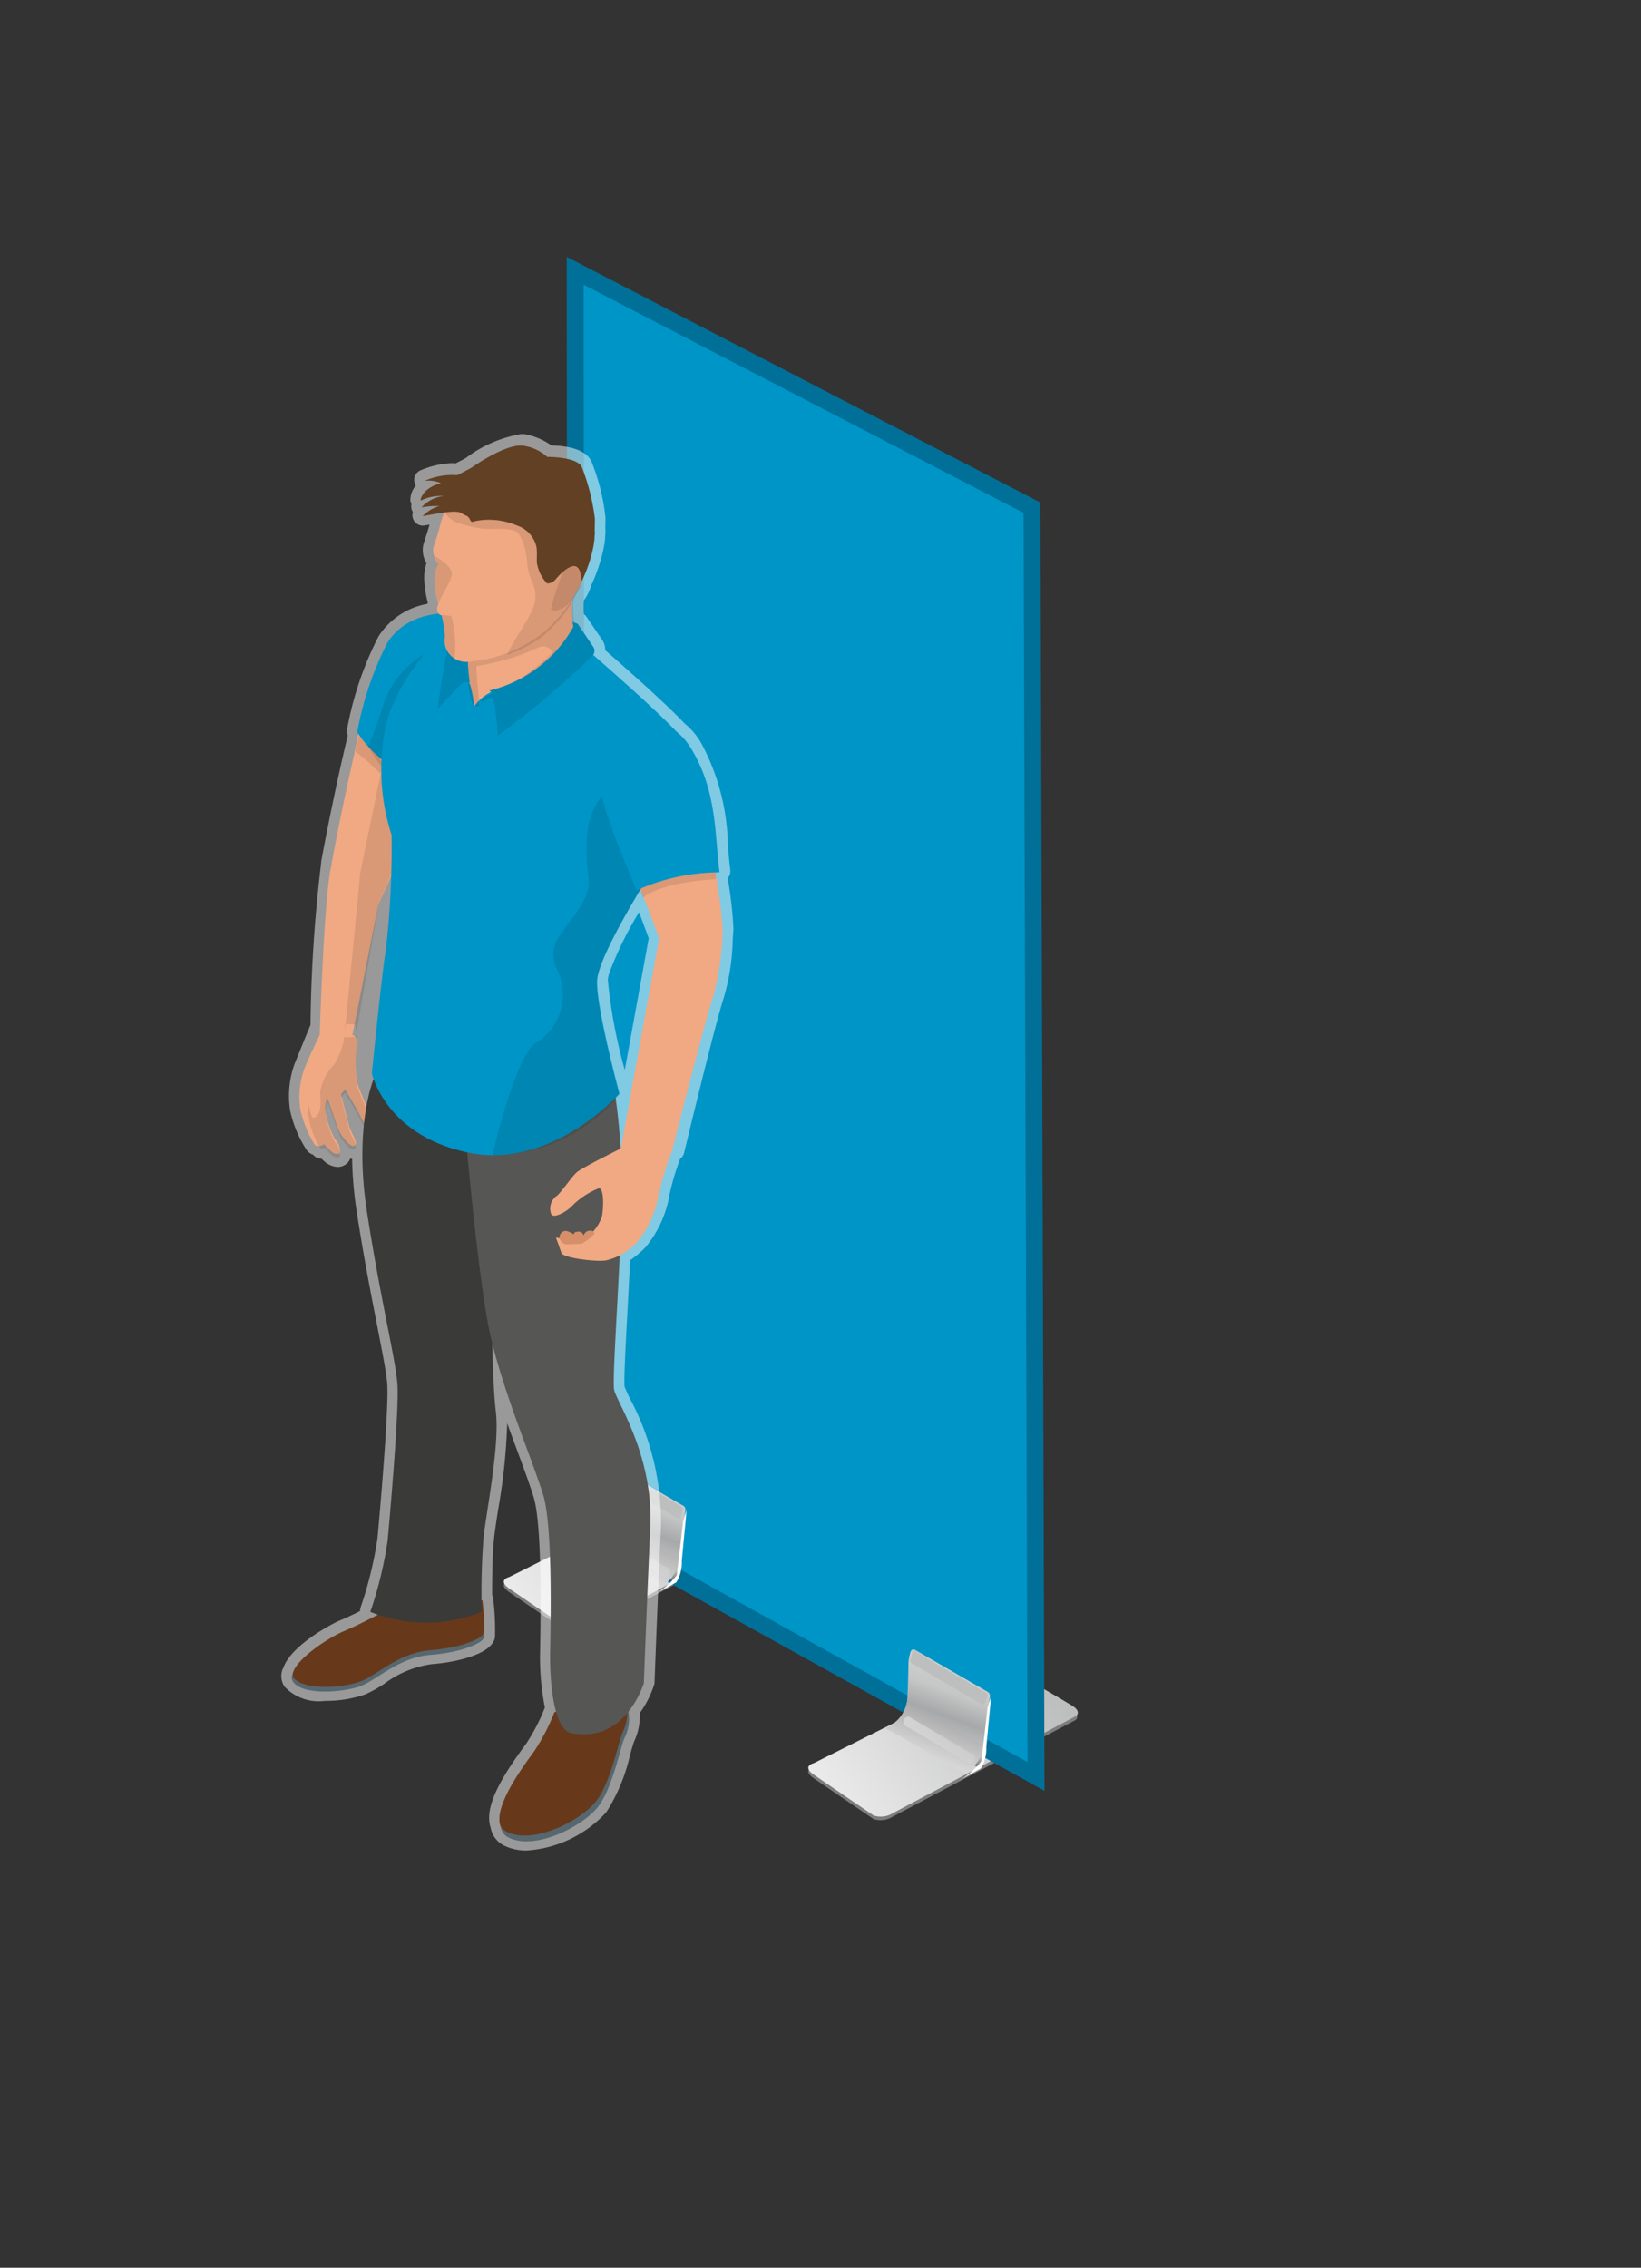 <svg id="Displaypanelen" xmlns="http://www.w3.org/2000/svg" xmlns:xlink="http://www.w3.org/1999/xlink" width="97" height="134" viewBox="0 0 97 134">
  <rect x="0" y="0" width="97" height="134" fill="#333333" stroke="none"/>
  <defs>
    <style>
      .cls-1 {
        fill: #7d7d7d;
      }

      .cls-1, .cls-10, .cls-11, .cls-12, .cls-13, .cls-14, .cls-15, .cls-16, .cls-17, .cls-18, .cls-19, .cls-2, .cls-20, .cls-21, .cls-22, .cls-3, .cls-4, .cls-5, .cls-6, .cls-7, .cls-8, .cls-9 {
        fill-rule: evenodd;
      }

      .cls-2 {
        fill: url(#linear-gradient);
      }

      .cls-3 {
        fill: url(#linear-gradient-2);
      }

      .cls-21, .cls-4 {
        fill: #0095c7;
      }

      .cls-4 {
        stroke: #007099;
        stroke-width: 1px;
      }

      .cls-5 {
        fill: url(#linear-gradient-3);
      }

      .cls-6 {
        fill: url(#linear-gradient-4);
      }

      .cls-7 {
        fill: #bdbebe;
      }

      .cls-13, .cls-8 {
        fill: #fff;
      }

      .cls-12, .cls-9 {
        opacity: 0.44;
      }

      .cls-9 {
        fill: url(#linear-gradient-5);
      }

      .cls-10 {
        fill: url(#linear-gradient-6);
      }

      .cls-11 {
        fill: url(#linear-gradient-7);
      }

      .cls-12 {
        fill: url(#linear-gradient-8);
      }

      .cls-13 {
        opacity: 0.5;
      }

      .cls-14 {
        fill: #f1a983;
      }

      .cls-15 {
        opacity: 0.1;
      }

      .cls-16 {
        fill: #67391a;
      }

      .cls-17 {
        fill: #57676f;
      }

      .cls-18 {
        fill: #3a3a39;
      }

      .cls-19 {
        fill: #565655;
      }

      .cls-20 {
        fill: #d78f69;
      }

      .cls-22 {
        fill: #624023;
      }
    </style>
    <linearGradient id="linear-gradient" x1="31.31" y1="96.344" x2="44.19" y2="87.656" gradientUnits="userSpaceOnUse">
      <stop offset="0" stop-color="#ececed"/>
      <stop offset="1" stop-color="#bbbcbc"/>
    </linearGradient>
    <linearGradient id="linear-gradient-2" x1="49.31" y1="107.344" x2="62.19" y2="98.656" xlink:href="#linear-gradient"/>
    <linearGradient id="linear-gradient-3" x1="54.722" y1="104.406" x2="57.247" y2="97.469" gradientUnits="userSpaceOnUse">
      <stop offset="0" stop-color="#NaNNaNNaN"/>
      <stop offset="0.239" stop-color="#c5c6c6"/>
      <stop offset="0.438" stop-color="#a6a8a9"/>
      <stop offset="0.628" stop-color="#c5c6c6"/>
      <stop offset="0.813" stop-color="#cecfd0"/>
      <stop offset="1" stop-color="#919294"/>
    </linearGradient>
    <linearGradient id="linear-gradient-4" x1="56.102" y1="100.562" x2="54.398" y2="104.781" gradientUnits="userSpaceOnUse">
      <stop offset="0" stop-color="#989898"/>
      <stop offset="1" stop-color="#ececed"/>
    </linearGradient>
    <linearGradient id="linear-gradient-5" x1="55.786" y1="101.438" x2="55.245" y2="104.219" gradientUnits="userSpaceOnUse">
      <stop offset="0" stop-color="#fff"/>
      <stop offset="1" stop-color="#fff" stop-opacity="0"/>
    </linearGradient>
    <linearGradient id="linear-gradient-6" x1="36.722" y1="93.406" x2="39.247" y2="86.469" xlink:href="#linear-gradient-3"/>
    <linearGradient id="linear-gradient-7" x1="38.102" y1="89.563" x2="36.398" y2="93.781" xlink:href="#linear-gradient-4"/>
    <linearGradient id="linear-gradient-8" x1="37.786" y1="90.438" x2="37.245" y2="93.219" xlink:href="#linear-gradient-5"/>
  </defs>
  <g id="beurspaneel">
    <g id="obj">
      <g id="rechts_copy" data-name="rechts copy">
        <path id="onderste_zijrand" data-name="onderste zijrand" class="cls-1" d="M40.9,88.013L30.107,93.4s-0.737.175,0,.683,3.527,2.4,3.527,2.4a1.36,1.36,0,0,0,1.1-.118c0.6-.329,10.844-5.733,10.844-5.733s0.316-.243-0.184-0.57-3.586-2.094-3.586-2.094A1.27,1.27,0,0,0,40.9,88.013Z"/>
        <path id="onderkant" class="cls-2" d="M40.922,87.768L30.108,93.182s-0.739.176,0,.686,3.533,2.411,3.533,2.411a1.36,1.36,0,0,0,1.105-.12c0.6-.331,10.867-5.763,10.867-5.763s0.316-.244-0.185-0.572-3.593-2.1-3.593-2.1A1.271,1.271,0,0,0,40.922,87.768Z"/>
      </g>
      <g id="rechts">
        <path id="onderste_zijrand-2" data-name="onderste zijrand" class="cls-1" d="M58.9,99.013L48.107,104.4s-0.737.175,0,.683,3.527,2.405,3.527,2.405a1.36,1.36,0,0,0,1.1-.118c0.6-.33,10.844-5.733,10.844-5.733s0.316-.243-0.184-0.57-3.586-2.094-3.586-2.094A1.27,1.27,0,0,0,58.9,99.013Z"/>
        <path id="onderkant-2" data-name="onderkant" class="cls-3" d="M58.922,98.768l-10.815,5.414s-0.739.175,0,.685,3.533,2.411,3.533,2.411a1.358,1.358,0,0,0,1.105-.119c0.6-.331,10.867-5.763,10.867-5.763s0.316-.245-0.185-0.572-3.593-2.1-3.593-2.1A1.271,1.271,0,0,0,58.922,98.768Z"/>
      </g>
      <path id="Rectangle_1_copy" data-name="Rectangle 1 copy" class="cls-4" d="M34,16L61,30l0.239,74.97L34.053,89.9Z"/>
      <g id="poten_nieuw" data-name="poten nieuw">
        <g id="rechts-2" data-name="rechts">
          <g id="hoog_voor" data-name="hoog voor">
            <path id="hoog_voor-2" data-name="hoog voor" class="cls-5" d="M54.085,97.487l4.31,2.491a0.276,0.276,0,0,1,.12.268l-0.424,3.5a0.254,0.254,0,0,1-.023.084c-0.066.138-.049,0.626-0.3,0.58-0.094-.018-3.428-2.058-4.213-2.566a0.281,0.281,0,0,1-.105-0.308,4.783,4.783,0,0,0,.163-0.957c0.071-.842.083-2.279,0.083-2.279a2.78,2.78,0,0,1,.13-0.7A0.175,0.175,0,0,1,54.085,97.487Z"/>
            <path id="hoog_ronding_naar_beneden" data-name="hoog ronding naar beneden" class="cls-6" d="M53.6,100.574l4.592,2.578a2.507,2.507,0,0,1-1.126,1.627l-4.758-2.674A1.98,1.98,0,0,0,53.6,100.574Z"/>
            <path id="hoog_ronding_naar_boven" data-name="hoog ronding naar boven" class="cls-7" d="M58.059,100.721L53.883,98.28a0.2,0.2,0,0,1-.068-0.223l0.114-.41a0.109,0.109,0,0,1,.158-0.075l4.2,2.461a0.183,0.183,0,0,1,.061.22l-0.13.4A0.112,0.112,0,0,1,58.059,100.721Z"/>
          </g>
          <path id="hoog_zijkant" data-name="hoog zijkant" class="cls-8" d="M58.588,100.227l-0.288,3a2.24,2.24,0,0,1-.324,1.272c-0.336.192-1.3,0.714-1.3,0.714a4.321,4.321,0,0,0,1.334-1.142c0.022-.245.369-3.169,0.369-3.169Z"/>
          <path id="Rounded_Rectangle_1" data-name="Rounded Rectangle 1" class="cls-9" d="M53.725,101.432l3.617,2.15a0.314,0.314,0,0,1,.268.345,0.3,0.3,0,0,1-.32.281l-3.6-2.136a0.327,0.327,0,0,1-.276-0.348A0.291,0.291,0,0,1,53.725,101.432Z"/>
        </g>
        <g id="rechts_copy-2" data-name="rechts copy">
          <g id="hoog_voor-3" data-name="hoog voor">
            <path id="hoog_voor-4" data-name="hoog voor" class="cls-10" d="M36.085,86.487l4.31,2.491a0.276,0.276,0,0,1,.12.268l-0.424,3.5a0.256,0.256,0,0,1-.023.084c-0.066.137-.049,0.625-0.3,0.579-0.094-.017-3.428-2.058-4.213-2.565a0.283,0.283,0,0,1-.105-0.309,4.782,4.782,0,0,0,.163-0.956c0.071-.842.083-2.28,0.083-2.28a2.78,2.78,0,0,1,.13-0.7A0.175,0.175,0,0,1,36.085,86.487Z"/>
            <path id="hoog_ronding_naar_beneden-2" data-name="hoog ronding naar beneden" class="cls-11" d="M35.6,89.574L40.2,92.152a2.5,2.5,0,0,1-1.126,1.626l-4.758-2.674A1.981,1.981,0,0,0,35.6,89.574Z"/>
            <path id="hoog_ronding_naar_boven-2" data-name="hoog ronding naar boven" class="cls-7" d="M40.059,89.721L35.883,87.28a0.2,0.2,0,0,1-.068-0.223l0.114-.41a0.109,0.109,0,0,1,.158-0.075l4.2,2.46a0.184,0.184,0,0,1,.061.22l-0.13.4A0.112,0.112,0,0,1,40.059,89.721Z"/>
          </g>
          <path id="hoog_zijkant-2" data-name="hoog zijkant" class="cls-8" d="M40.588,89.227l-0.288,3a2.242,2.242,0,0,1-.324,1.272c-0.336.192-1.3,0.713-1.3,0.713a4.316,4.316,0,0,0,1.334-1.142c0.022-.245.369-3.169,0.369-3.169Z"/>
          <path id="Rounded_Rectangle_1-2" data-name="Rounded Rectangle 1" class="cls-12" d="M35.725,90.432l3.617,2.15a0.313,0.313,0,0,1,.268.344,0.3,0.3,0,0,1-.32.281l-3.6-2.136a0.327,0.327,0,0,1-.276-0.349A0.29,0.29,0,0,1,35.725,90.432Z"/>
        </g>
      </g>
    </g>
  </g>
  <g id="Poppetje_UNI" data-name="Poppetje UNI">
    <g id="omlijn">
      <path id="omlijn_klein" data-name="omlijn klein" class="cls-13" d="M36.93,63.224a30.339,30.339,0,0,1-1-5.312A1.657,1.657,0,0,1,36,57.538a20.627,20.627,0,0,1,1.773-3.63c0.248,0.649.471,1.258,0.572,1.534L36.93,63.224M30.789,25.652a7.419,7.419,0,0,0-3.235,1.4c-0.062.035-.264,0.148-0.626,0.328a2.462,2.462,0,0,0-.248-0.012,5.262,5.262,0,0,0-1.827.425,0.617,0.617,0,0,0-.27.9,1.3,1.3,0,0,0-.327.874,0.648,0.648,0,0,0,.067.222,0.618,0.618,0,0,0,.068.447l0.014,0.023a0.616,0.616,0,0,0,.585.8,0.607,0.607,0,0,0,.118-0.012L25.389,31c-0.087.316-.183,0.609-0.27,0.876l-0.079.244a1.5,1.5,0,0,0,.169,1.162,2.763,2.763,0,0,0-.125,1.084,6.4,6.4,0,0,0,.2,1.234c-0.008.027-.014,0.055-0.02,0.083A4.322,4.322,0,0,0,22.376,37.6a19.8,19.8,0,0,0-1.859,5.482,0.618,0.618,0,0,0,.039.369q-0.1.429-.2,0.862C19.6,47.559,19,50.821,18.995,50.854a0.6,0.6,0,0,0-.01.12,87.7,87.7,0,0,0-.632,9.587c-0.337.818-.761,1.85-0.956,2.35l-0.009.023a5.6,5.6,0,0,0-.238,2.695,6.99,6.99,0,0,0,1.017,2.385,0.853,0.853,0,0,0,.345.22,0.613,0.613,0,0,0,.476.227h0.007q0.076,0.074.156,0.144l0.021,0.017a1.283,1.283,0,0,0,.782.335,0.825,0.825,0,0,0,.507-0.172,0.739,0.739,0,0,0,.241-0.328,0.8,0.8,0,0,0,.113.02,22.91,22.91,0,0,0,.274,3.146c0.414,2.678.851,4.9,1.2,6.682,0.3,1.549.545,2.772,0.6,3.453,0.093,1.272-.32,6.355-0.578,9.158a22.82,22.82,0,0,1-.994,4.058,0.615,0.615,0,0,0-.033.222c-0.384.193-.817,0.4-1.2,0.559-0.484.2-2.9,1.484-3.338,2.807a0.621,0.621,0,0,0-.073.162,1.121,1.121,0,0,0,.155.949,2.784,2.784,0,0,0,2.389.831,7.051,7.051,0,0,0,2.376-.385,7.262,7.262,0,0,0,1.127-.631,6.088,6.088,0,0,1,2.8-1.154c1.651-.127,3.07-0.591,3.511-1.139a0.825,0.825,0,0,0,.228-0.46,14.8,14.8,0,0,0-.111-2.3,0.616,0.616,0,0,0-.058-0.2c0-.922.009-2.368,0.117-3.364,0.046-.425.136-1.012,0.241-1.691A34.9,34.9,0,0,0,29.98,84.1c0.215,0.6.427,1.17,0.625,1.705,0.387,1.046.721,1.95,0.936,2.65,0.344,1.121.475,4.1,0.388,8.859,0,0.244-.008.425-0.008,0.528a15.237,15.237,0,0,0,.287,3.053,11.075,11.075,0,0,1-1.122,2.162l-0.1.132c-1.279,1.758-2.4,3.553-1.985,4.8a1.481,1.481,0,0,0,.849,1.092,2.979,2.979,0,0,0,1.282.265,7.007,7.007,0,0,0,4.7-2.254,10.493,10.493,0,0,0,1.411-3.406c0.1-.343.2-0.7,0.252-0.812a3.6,3.6,0,0,0,.324-1.65,6.135,6.135,0,0,0,.846-1.668,0.624,0.624,0,0,0,.025-0.152c0-.049.185-4.988,0.38-9.2a15.552,15.552,0,0,0-1.831-7.559,7.2,7.2,0,0,1-.319-0.708c-0.052-.342.07-2.614,0.178-4.618,0.05-.923.1-1.9,0.148-2.853a6.163,6.163,0,0,0,.9-0.752,6.589,6.589,0,0,0,1.435-3.156,15.5,15.5,0,0,1,.623-2.088,0.616,0.616,0,0,0,.235-0.353c0.018-.077,1.849-7.69,2.334-9.129a13.2,13.2,0,0,0,.537-3.426c0.015-.255.027-0.476,0.045-0.647a23.548,23.548,0,0,0-.344-3.024l0.008-.009a0.618,0.618,0,0,0,.147-0.485c-0.058-.458-0.1-0.932-0.14-1.433a13.214,13.214,0,0,0-1.563-6.026,4.134,4.134,0,0,0-.985-1.178c-1.145-1.209-3.49-3.283-4.708-4.346a1.028,1.028,0,0,0-.2-0.642l-0.9-1.322a0.615,0.615,0,0,0-.154-0.157,7.4,7.4,0,0,1,0-.82,2.8,2.8,0,0,0,.433-0.889,9.3,9.3,0,0,0,.418-1.044c0.018-.052.035-0.1,0.051-0.156l0.028-.09a8.867,8.867,0,0,0,.25-0.97c0.031-.165.055-0.337,0.072-0.52,0,0,0-.021,0-0.081,0.01-.123.019-0.246,0.021-0.368a0.585,0.585,0,0,0-.008-0.108c0-.165.007-0.378,0.01-0.655a12.418,12.418,0,0,0-.792-3.23c-0.28-.805-1.419-1.016-2.4-1.041a3.95,3.95,0,0,0-1.383-.623,1.644,1.644,0,0,0-.429-0.054"/>
    </g>
    <g id="arm_rechts" data-name="arm rechts">
      <path id="arm_rechts-2" data-name="arm rechts" class="cls-14" d="M19.585,51.167c0.011-.041.021-0.078,0.031-0.118L19.6,51.03s0.594-3.244,1.35-6.512a29.009,29.009,0,0,1,1.933-6.287c1.333-2.144,4.149-1.744,4.149-1.744l1.008,0.759-3.144,9.926-0.679,2.144-1.852,4.123-1.534,7.711c-1.2.007-1.931,0-1.931,0S19.153,52.864,19.585,51.167Zm1.243,9.983a0.474,0.474,0,0,1,.279.578,7.827,7.827,0,0,0-.012,2.2c0.175,0.6,1.091,2.481.885,2.653s-0.39-.04-0.665-0.6-0.918-1.6-.918-1.6l-0.243.281,0.482,1.885c0.089,0.348.547,0.95,0.345,1.134s-0.714-.415-0.91-0.8-0.674-2-.735-1.983a1.561,1.561,0,0,0-.085.9,5.6,5.6,0,0,0,.533,1.489,1.051,1.051,0,0,1,.3.863,0.478,0.478,0,0,1-.539-0.155,3.142,3.142,0,0,1-.382-0.392,0.484,0.484,0,0,1-.55.055,6.876,6.876,0,0,1-.853-2.061,4.966,4.966,0,0,1,.212-2.392c0.308-.789.928-2.05,0.928-2.05h1.931Z"/>
      <path id="schaduw_arm_rechts" data-name="schaduw arm rechts" class="cls-15" d="M22.7,44.76l2.53,1.992-2.841,6.6-1.361,7.916c-0.152.015-.3,0.022-0.436,0.022h0c-0.082,0-.162,0-0.239-0.008L21.3,51.541ZM21,44.4a12.406,12.406,0,0,1,3.142,3.484L24.55,47.2l-3.334-3.726ZM18.987,67.91a4.594,4.594,0,0,1-.776-2.739s0.107,0.465.174,0.689,0.175,0.184.175,0.184c0.51-.189.378-1.1,0.365-1.53a3.055,3.055,0,0,1,.82-1.611,4.016,4.016,0,0,0,.641-2.3c0-.037-0.006-0.068-0.008-0.1l0.615,0.035a8.084,8.084,0,0,1,.11,1.372,7.98,7.98,0,0,0-.012,2.209c0.173,0.6,1.079,2.49.876,2.664s-0.386-.04-0.657-0.605-0.908-1.6-.908-1.6l-0.24.282,0.477,1.892c0.088,0.35.541,0.954,0.341,1.138s-0.706-.417-0.9-0.8-0.667-2.006-.727-1.99a1.587,1.587,0,0,0-.084.9,5.675,5.675,0,0,0,.527,1.495,1.066,1.066,0,0,1,.293.866,0.468,0.468,0,0,1-.533-0.156,3.134,3.134,0,0,1-.378-0.394A0.885,0.885,0,0,1,18.987,67.91Z"/>
    </g>
    <g id="schoenen">
      <path id="schoen" class="cls-16" d="M32.768,101.177a11.708,11.708,0,0,1-1.2,2.315c-0.7.965-3.106,4.15-1.518,4.894s4.357-.7,5.237-1.8,1.333-3.533,1.588-4.068a2.233,2.233,0,0,0,0-2.128C36.409,99.818,32.768,101.177,32.768,101.177Zm-10.14-5.926s-1.315.722-2.315,1.14S16.791,98.48,17.374,99.3s3.07,0.609,4.034.227,2.237-1.671,4.1-1.814,3.085-.708,3.121-0.993a15.74,15.74,0,0,0-.112-2.159Z"/>
      <path id="Zool" class="cls-17" d="M37.057,100.756a2.836,2.836,0,0,1-.242,1.587c-0.254.538-.707,2.986-1.587,4.1s-3.648,2.566-5.234,1.816a0.879,0.879,0,0,1-.41-0.374,0.87,0.87,0,0,0,.516.713c1.587,0.749,4.355-.7,5.235-1.816s1.332-3.56,1.587-4.1A2.526,2.526,0,0,0,37.057,100.756Zm-8.476-4.248c-0.036.287-1.253,0.856-3.12,1s-3.14,1.442-4.1,1.827-3.45.6-4.032-.228a0.473,0.473,0,0,1-.067-0.145,0.5,0.5,0,0,0,.067.422c0.582,0.83,3.069.614,4.032,0.228s2.236-1.683,4.1-1.828,3.084-.713,3.12-1a3.6,3.6,0,0,0,.013-0.481C28.593,96.382,28.588,96.451,28.582,96.508Z"/>
    </g>
    <g id="broek">
      <path id="Broek_rechterbeen" data-name="Broek rechterbeen" class="cls-18" d="M21.888,95.243a8.769,8.769,0,0,0,6.585,0,43.52,43.52,0,0,1,.108-4.378c0.176-1.628.968-5.478,0.727-7.458s-0.242-6.974-.242-6.974l-0.747-10.9L22.107,63.7s-1.207,2.772-.417,7.9,1.691,8.69,1.8,10.185-0.425,7.59-.578,9.261A23.283,23.283,0,0,1,21.888,95.243Z"/>
      <path id="Broek_linkerbeen" data-name="Broek linkerbeen" class="cls-19" d="M36.312,64.348a38.154,38.154,0,0,1,.439,5.987c0,3.494-.591,11.079-0.45,11.789s2.334,3.864,2.137,8.125-0.38,9.2-.38,9.2S37,103.043,33.77,102.407c-1.153-.227-1.259-3.543-1.253-4.489,0-.879.212-7.556-0.406-9.573s-2.193-5.653-3.037-9.062-1.687-13.777-1.687-13.777Z"/>
    </g>
    <g id="arm_links" data-name="arm links">
      <path id="Arm_links-2" data-name="Arm links" class="cls-14" d="M37.795,52.416c0.5,1.19,1.162,3.037,1.162,3.037l-2.272,12.48s1.124-.029,3.031.11c0,0,1.949-7.7,2.447-9.182a16.368,16.368,0,0,0,.552-3.94,31.189,31.189,0,0,0-.506-3.824,9.689,9.689,0,0,0-2.291.29A7.409,7.409,0,0,0,37.795,52.416Z"/>
      <path id="hand_links" data-name="hand links" class="cls-14" d="M33.184,74.033c0.1,0.293,1.953.53,2.6,0.451a3.493,3.493,0,0,0,1.906-1.136,6.025,6.025,0,0,0,1.264-2.837,17.061,17.061,0,0,1,.761-2.469c0.032-.085-0.058-0.1-0.148-0.108l-2.351-.326s-2.829,1.379-3.145,1.681-0.711.919-1.122,1.347a0.918,0.918,0,0,0-.35,1.143c0.237,0.222,1-.267,1.25-0.555A4.6,4.6,0,0,1,35.4,70.213c0.268,0,.3.886,0.189,1.631A2.492,2.492,0,0,1,34.2,73.39l-1.338-.264S33.133,73.877,33.184,74.033Z"/>
      <path id="schaduw_hand_links" data-name="schaduw hand links" class="cls-20" d="M34.385,73.5s-0.742.026-.951,0.026a0.516,0.516,0,0,1-.349-0.307,0.388,0.388,0,0,1,.373-0.488,1.257,1.257,0,0,1,.472.223s-0.089-.194.344-0.177a0.316,0.316,0,0,1,.225.237,0.372,0.372,0,0,1,.441-0.283,0.186,0.186,0,0,1,.2.184A4.392,4.392,0,0,1,34.385,73.5Z"/>
      <path id="schaduw_arm_links" data-name="schaduw arm links" class="cls-15" d="M42.31,51.957s-3.008.09-4.325,1.087l-0.216-.87,4.542-1.087v0.869Z"/>
    </g>
    <g id="romp">
      <path id="schouder_rechts" data-name="schouder rechts" class="cls-21" d="M28.037,37.015l-1.006-.753s-2.81-.4-4.14,1.73a19.26,19.26,0,0,0-1.777,5.278,7.285,7.285,0,0,0,1.571,1.709,10.9,10.9,0,0,0,2.57,1.109Z"/>
      <path id="schaduw_schouder_rechts" data-name="schaduw schouder rechts" class="cls-15" d="M29.113,38.374l-1.022-.766S23.8,38,22.629,41.726a24.071,24.071,0,0,1-.864,2.4,9.968,9.968,0,0,0,1.912,2.345A11.068,11.068,0,0,0,26.287,47.6Z"/>
      <path id="Romp_1" data-name="Romp 1" class="cls-21" d="M22.794,56.236a53.309,53.309,0,0,0,.352-6.9,12.592,12.592,0,0,1-.389-6.215c0.671-3.489,4.35-6.6,4.35-6.6l6.787,1.587,0.665,0.155s5.388,4.627,6.028,5.684-1.779,7.066-1.779,7.066-3.458,5.357-3.51,6.944,1.32,6.662,1.32,6.662-3.984,4.512-8.922,3.49-5.715-4.688-5.715-4.688S22.582,57.406,22.794,56.236Z"/>
      <path id="schaduw_romp" data-name="schaduw romp" class="cls-15" d="M31.684,61.629a3.368,3.368,0,0,0,1.31-4.194c-0.814-1.616.248-2.2,1.274-3.807s0.177-1.781.46-4.43,2.23-3,2.23-3l2.364-2.068a5.238,5.238,0,0,1,.613.729c0.643,1.058-1.136,6.21-1.136,6.21s-3.47,5.368-3.522,6.957S36.6,64.7,36.6,64.7a9.685,9.685,0,0,1-7.484,3.559C29.686,65.733,30.833,62.013,31.684,61.629Z"/>
      <path id="schouder_links" data-name="schouder links" class="cls-21" d="M37.63,52.609c-0.378-.89-1.344-3.245-1.462-3.676-0.243-.885-1.428-2.84.395-4.611s3.2-1.933,4.346,0c1.48,2.5,1.341,5.043,1.619,7.223A12.024,12.024,0,0,0,37.63,52.609Z"/>
    </g>
    <g id="nek">
      <path id="nek-2" data-name="nek" class="cls-14" d="M33.869,35.209a5.754,5.754,0,0,0,.219,2.563c0.437,0.9-1.152,1.833-3.09,2.653a5.08,5.08,0,0,1-1.975.468,2.618,2.618,0,0,0-.986.844,8.706,8.706,0,0,0-.246-1.283c-0.62-.756.063-2.965,0.063-2.965Z"/>
      <path id="schaduw_nek" data-name="schaduw nek" class="cls-15" d="M33.929,35l-5.972,2.326a6.914,6.914,0,0,0,.024,4.406q0.1,0,.207,0H28.3c0.094,0-.214-2.375-0.119-2.382a13.254,13.254,0,0,0,3.666-1.1,0.8,0.8,0,0,1,.285-0.059,0.61,0.61,0,0,1,.533.359,13.136,13.136,0,0,1-1.744,1.439,17.09,17.09,0,0,1-2.428,1.255l-0.065.244L33.9,39.2a2.112,2.112,0,0,0,.248-1.588A6.028,6.028,0,0,1,33.929,35m0,0h0"/>
      <path id="kraag" class="cls-21" d="M27.768,40.357a0.416,0.416,0,0,0-.494.051c-0.215.217-1.4,1.47-1.4,1.47a41.982,41.982,0,0,1,.839-4.653l1.017-.484A14.642,14.642,0,0,0,27.768,40.357Zm6.073-3.617,0.048,0.3a7.756,7.756,0,0,1-4.963,3.765,0.488,0.488,0,0,1,.179.183,14.592,14.592,0,0,1,.312,2.486,53.373,53.373,0,0,0,5.62-4.741,0.425,0.425,0,0,0,.013-0.536l-0.9-1.334Z"/>
      <path id="kraag_schaduw" data-name="kraag schaduw" class="cls-15" d="M27.768,40.357a0.416,0.416,0,0,0-.494.051c-0.215.217-1.4,1.47-1.4,1.47a41.982,41.982,0,0,1,.839-4.653l1.017-.484A14.642,14.642,0,0,0,27.768,40.357Zm6.073-3.617,0.048,0.3a7.756,7.756,0,0,1-4.963,3.765,0.488,0.488,0,0,1,.179.183,14.592,14.592,0,0,1,.312,2.486,53.373,53.373,0,0,0,5.62-4.741,0.425,0.425,0,0,0,.013-0.536l-0.9-1.334Z"/>
    </g>
    <g id="hoofd">
      <path id="hoofd_ondergrond" data-name="hoofd ondergrond" class="cls-14" d="M33.2,27.871a4.808,4.808,0,0,0-5.077.212,4.676,4.676,0,0,0-2.072,2.823c-0.135.558-.3,1.038-0.439,1.462a1.257,1.257,0,0,0,.308.955c-0.479.6-.106,2.02-0.006,2.365a0.76,0.76,0,0,0-.081.323,0.375,0.375,0,0,0,.271.354,7.494,7.494,0,0,1,.2,1.238,1.266,1.266,0,0,0,1.3,1.506,8.244,8.244,0,0,0,4.527-1.741,8.891,8.891,0,0,0,2.883-4.9A4.421,4.421,0,0,0,33.2,27.871Z"/>
      <path class="cls-15" d="M25.916,35.655h0c0.189-.454.652-1.158,0.779-1.617,0.165-.595-1.027-1.189-1.027-1.189a1.89,1.89,0,0,0,.254.43C25.442,33.88,25.815,35.308,25.916,35.655Zm5.024-8.481a4.074,4.074,0,0,1,2.262.63,4.449,4.449,0,0,1,1.813,4.618,7.906,7.906,0,0,1-.466,1.541,9.873,9.873,0,0,1-1.1,2.187,14.18,14.18,0,0,1-1.314,1.41A8.247,8.247,0,0,1,29.983,38.7c0.336-.9,1.48-2.278,1.631-3.126,0.173-.979-0.376-1.281-0.434-2.159s-0.318-1.926-.834-2.078a3.085,3.085,0,0,0-.836-0.081c-0.133,0-.274,0-0.42,0s-0.3,0-.457,0A8.612,8.612,0,0,1,27.06,30.9a1.4,1.4,0,0,1-.883-0.909,4.317,4.317,0,0,1,1.947-1.979,5.107,5.107,0,0,1,2.815-.842m-4.072,11.74a6.627,6.627,0,0,0-.194-2.509,4.677,4.677,0,0,0-.569-0.07h0a7.557,7.557,0,0,1,.2,1.243A1.427,1.427,0,0,0,26.868,38.913Z"/>
      <path id="haar" class="cls-22" d="M35.152,31.417c0-.175.008-0.42,0.012-0.762a12.519,12.519,0,0,0-.758-3.021C34.178,26.978,32.347,27,32.347,27a2.6,2.6,0,0,0-1.3-.641c-1.012-.275-3.169,1.272-3.169,1.272s-0.264.156-.858,0.447a4.006,4.006,0,0,0-1.926.339,1.788,1.788,0,0,1,.973.138c-1.125.26-1.27,1.084-1.184,1.017a2.692,2.692,0,0,1,1.354-.257,1.982,1.982,0,0,0-1.319.671,4.583,4.583,0,0,1,1.055-.083,2.069,2.069,0,0,0-.986.6c2.433-.479,2.13-0.192,2.521-0.054s0.182,0.513.589,0.341a4.224,4.224,0,0,1,2.47.265,1.741,1.741,0,0,1,1.146,1.271c0.059,0.459-.022.879,0.055,1.087a2.3,2.3,0,0,0,.565,1.058,0.614,0.614,0,0,0,.52-0.252c0.181-.211,1.447-1.689,1.526.137a8.39,8.39,0,0,0,.7-2.08c0.029-.154.049-0.306,0.064-0.457h0s0-.018,0-0.07c0.009-.114.018-0.228,0.02-0.34Z"/>
      <path id="oor" class="cls-15" d="M33.785,33.477a0.626,0.626,0,0,0-.517.324,20.908,20.908,0,0,0-.71,2.188,0.474,0.474,0,0,0,.274.087,1.45,1.45,0,0,0,.968-0.637c0.717-.813.7-1.578,0.349-1.833a0.623,0.623,0,0,0-.364-0.129"/>
    </g>
  </g>
</svg>
